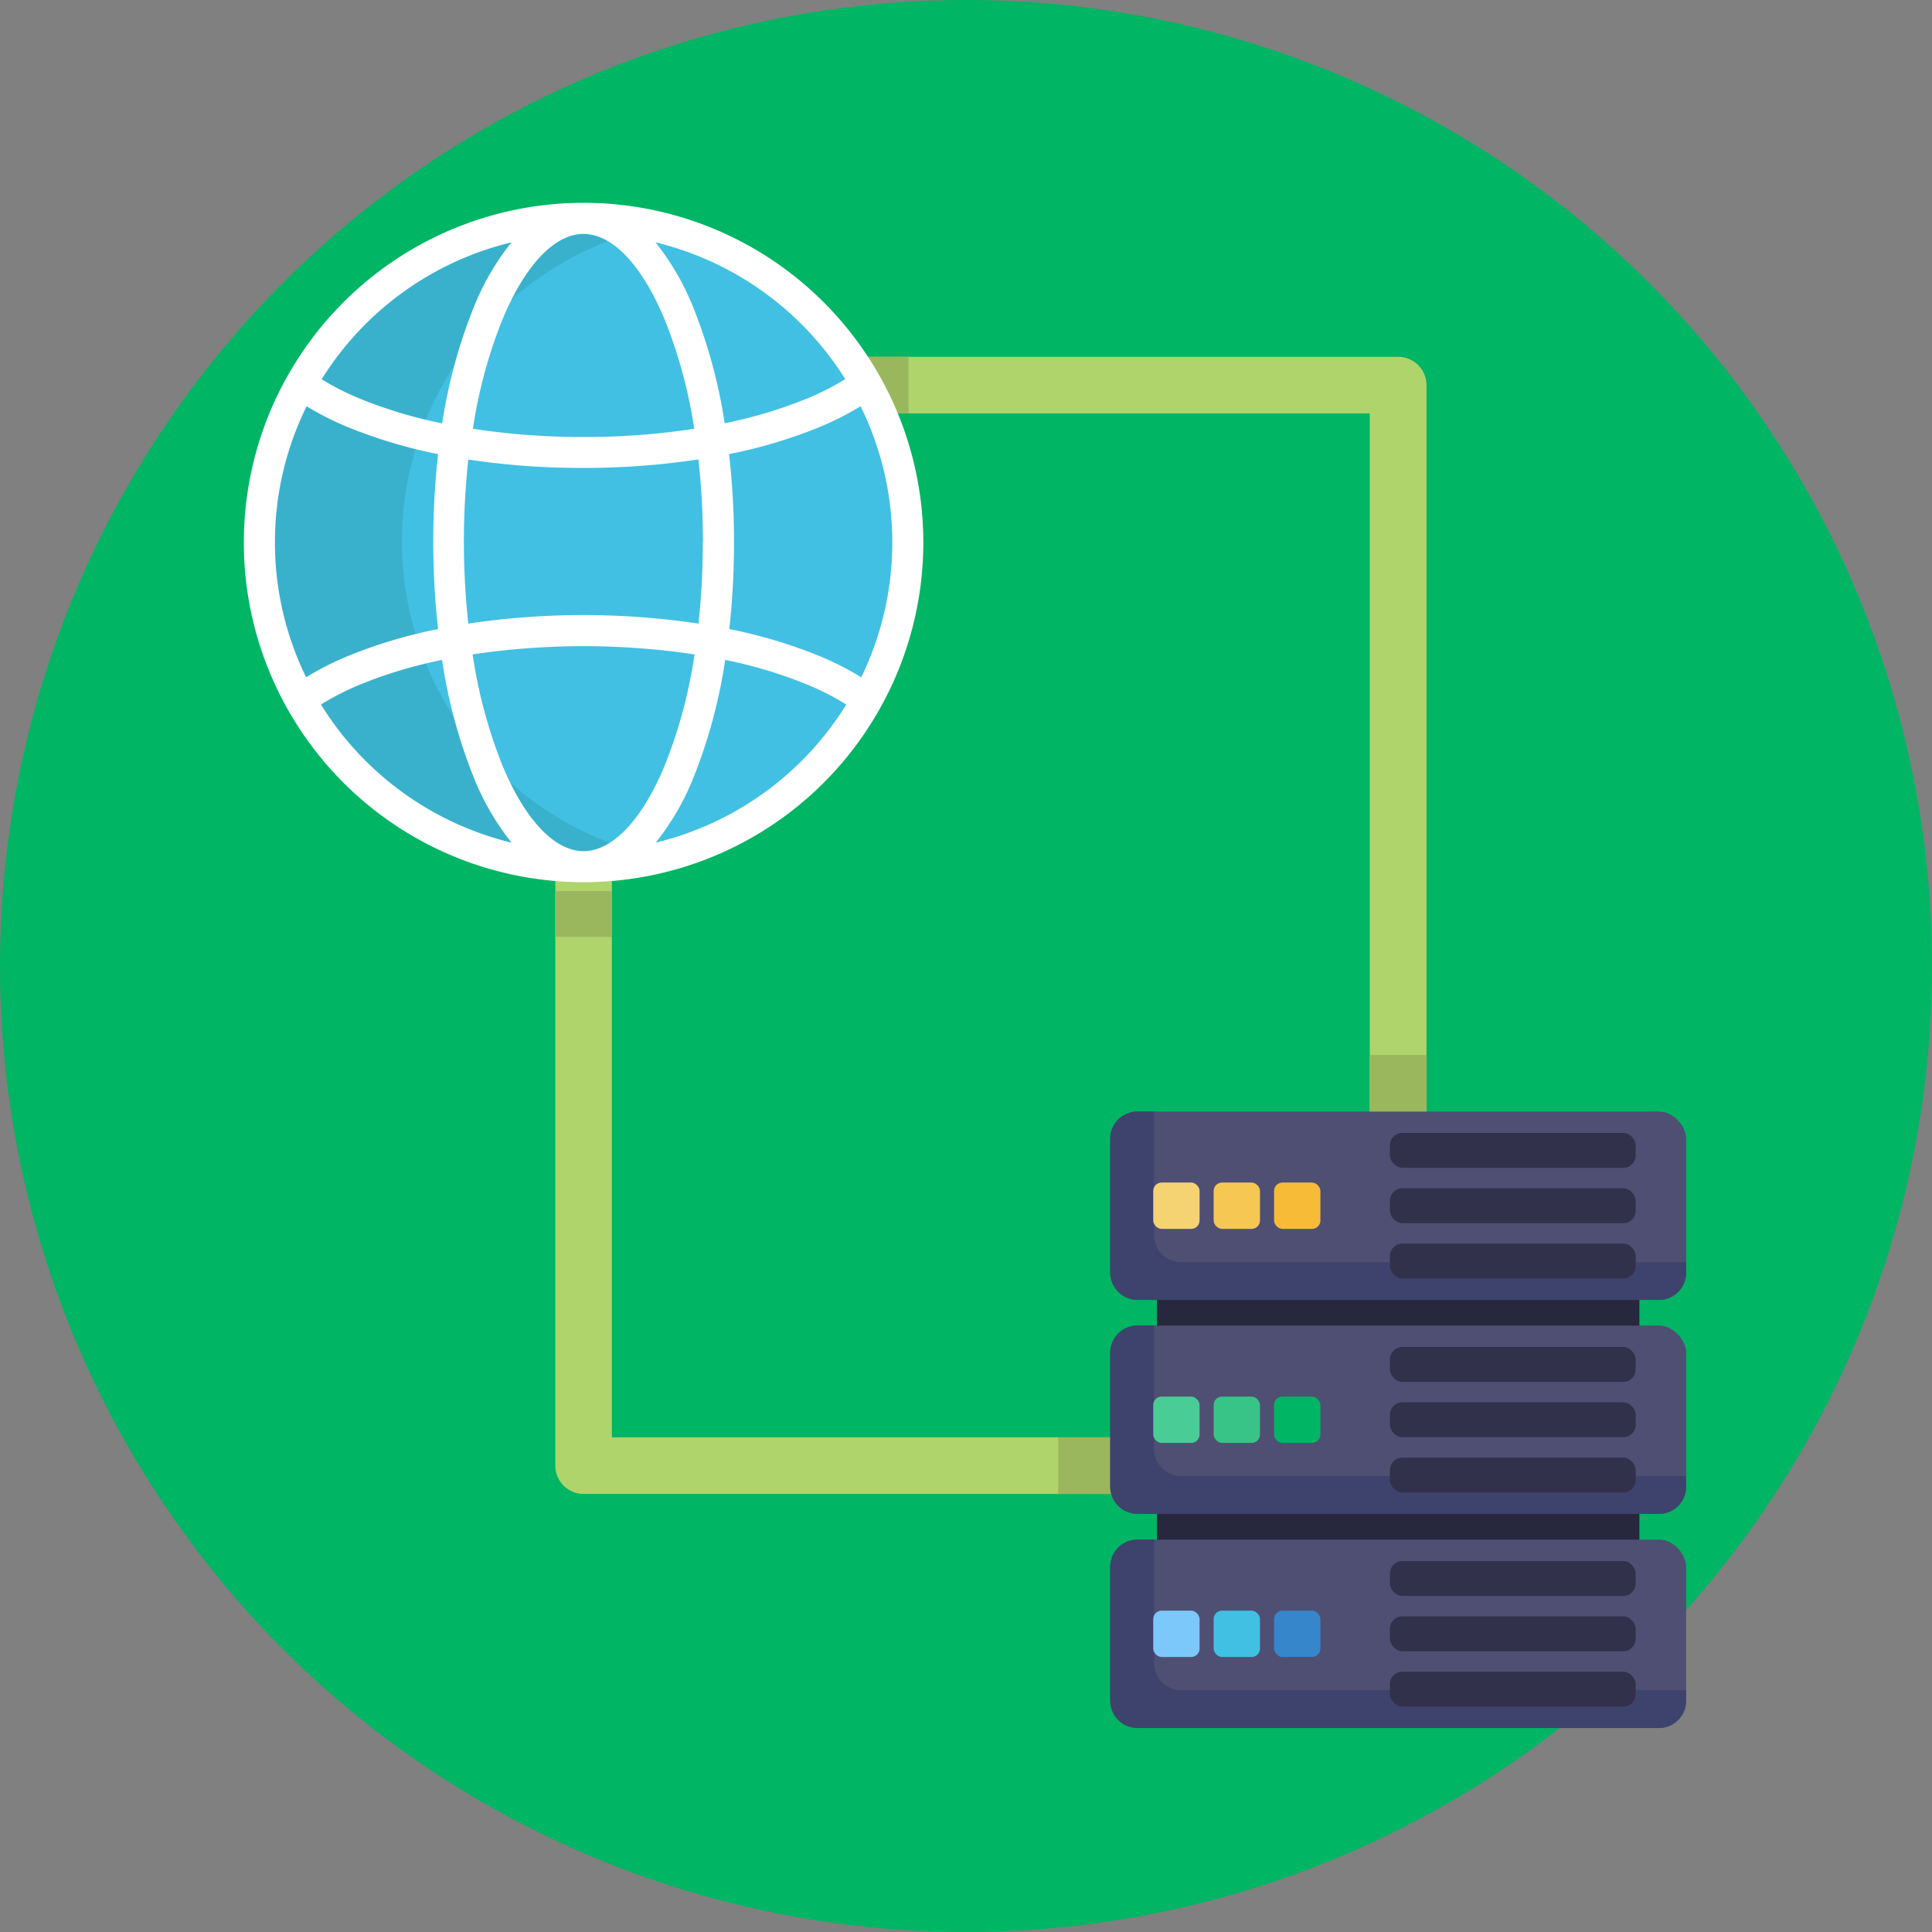 <svg xmlns="http://www.w3.org/2000/svg" viewBox="0 0 512 512"><rect x="0" y="0" width="512" height="512" fill="#808080" stroke="none"/><defs><style>.cls-1{fill:#00b564;}.cls-2{fill:#b0d46c;}.cls-3{fill:#9bb75e;}.cls-4{fill:#27273d;}.cls-5{fill:#4f4f74;}.cls-6{fill:#3e436d;}.cls-7{fill:#f6d372;}.cls-8{fill:#f6c752;}.cls-9{fill:#f7bb38;}.cls-10{fill:#32314b;}.cls-11{fill:#4acc97;}.cls-12{fill:#38c487;}.cls-13{fill:#7cc8fb;}.cls-14{fill:#41c0e3;}.cls-15{fill:#3586cb;}.cls-16{fill:#3ab1cc;}.cls-17{fill:#fff;}</style></defs><g id="BULINE"><circle class="cls-1" cx="256" cy="256" r="256"/></g><g id="Icons"><path class="cls-2" d="M370.53,395.9H154.66a7.5,7.5,0,0,1-7.5-7.5V229.72a7.5,7.5,0,0,1,15,0V380.9H363V109.56H204.7a7.5,7.5,0,0,1,0-15H370.53a7.5,7.5,0,0,1,7.5,7.5V388.4A7.5,7.5,0,0,1,370.53,395.9Z"/><rect class="cls-3" x="147.16" y="236.14" width="15" height="12.13"/><rect class="cls-3" x="225.76" y="94.56" width="15" height="15"/><rect class="cls-3" x="280.43" y="380.9" width="15" height="15"/><rect class="cls-3" x="363.03" y="279.57" width="15" height="15"/><rect class="cls-4" x="306.61" y="312.07" width="127.85" height="125.53"/><rect class="cls-5" x="294.22" y="294.57" width="152.62" height="49.92" rx="7.2"/><path class="cls-6" d="M446.84,334.48v2.81a7.2,7.2,0,0,1-7.2,7.2H301.42a7.2,7.2,0,0,1-7.2-7.2V301.77a7.2,7.2,0,0,1,7.2-7.2h4.42v32.71a7.2,7.2,0,0,0,7.2,7.2Z"/><rect class="cls-7" x="305.62" y="313.39" width="12.28" height="12.28" rx="2.23"/><rect class="cls-8" x="321.63" y="313.39" width="12.28" height="12.28" rx="2.23"/><rect class="cls-9" x="337.64" y="313.39" width="12.28" height="12.28" rx="2.23"/><rect class="cls-10" x="368.34" y="300.23" width="65.13" height="9.26" rx="3.29"/><rect class="cls-10" x="368.34" y="314.9" width="65.13" height="9.26" rx="3.29"/><rect class="cls-10" x="368.34" y="329.56" width="65.13" height="9.26" rx="3.29"/><rect class="cls-5" x="294.22" y="351.29" width="152.62" height="49.92" rx="7.2"/><path class="cls-6" d="M446.84,391.2V394a7.2,7.2,0,0,1-7.2,7.2H301.42a7.2,7.2,0,0,1-7.2-7.2V358.49a7.2,7.2,0,0,1,7.2-7.2h4.42V384a7.2,7.2,0,0,0,7.2,7.2Z"/><rect class="cls-11" x="305.62" y="370.11" width="12.28" height="12.28" rx="2.23"/><rect class="cls-12" x="321.63" y="370.11" width="12.28" height="12.28" rx="2.23"/><rect class="cls-1" x="337.64" y="370.11" width="12.28" height="12.28" rx="2.23"/><rect class="cls-10" x="368.34" y="356.96" width="65.13" height="9.26" rx="3.29"/><rect class="cls-10" x="368.34" y="371.62" width="65.13" height="9.26" rx="3.29"/><rect class="cls-10" x="368.34" y="386.29" width="65.13" height="9.26" rx="3.29"/><rect class="cls-5" x="294.22" y="408.01" width="152.62" height="49.92" rx="7.2"/><path class="cls-6" d="M446.84,447.92v2.82a7.2,7.2,0,0,1-7.2,7.2H301.42a7.2,7.2,0,0,1-7.2-7.2V415.21a7.2,7.2,0,0,1,7.2-7.2h4.42v32.71a7.2,7.2,0,0,0,7.2,7.2Z"/><rect class="cls-13" x="305.62" y="426.84" width="12.28" height="12.28" rx="2.23"/><rect class="cls-14" x="321.63" y="426.84" width="12.28" height="12.28" rx="2.23"/><rect class="cls-15" x="337.64" y="426.84" width="12.28" height="12.28" rx="2.23"/><rect class="cls-10" x="368.34" y="413.68" width="65.13" height="9.26" rx="3.29"/><rect class="cls-10" x="368.34" y="428.34" width="65.13" height="9.26" rx="3.29"/><rect class="cls-10" x="368.34" y="443.01" width="65.13" height="9.26" rx="3.29"/><circle class="cls-14" cx="154.66" cy="143.53" r="85.37"/><path class="cls-16" d="M174.44,227.1a85.37,85.37,0,1,1,0-167.15,85.38,85.38,0,0,0,0,167.15Z"/><path class="cls-17" d="M234.8,102.77c-1.28-2.5-2.68-4.94-4.19-7.3a90,90,0,0,0-151.91,0c-1.5,2.36-2.9,4.8-4.19,7.3a89.9,89.9,0,0,0-.17,81.65q1.92,3.78,4.17,7.34a90,90,0,0,0,152.3,0q2.25-3.56,4.16-7.34a89.9,89.9,0,0,0-.17-81.65ZM224,100.47a69.29,69.29,0,0,1-10.21,5.18,121,121,0,0,1-21.74,6.52,138.12,138.12,0,0,0-8.35-30.74,67.05,67.05,0,0,0-10-17.21A82.09,82.09,0,0,1,224,100.47Zm-37.75,43.3a197.42,197.42,0,0,1-1.15,21.49,206.74,206.74,0,0,0-61,0,203.36,203.36,0,0,1,0-43.47A201.47,201.47,0,0,0,154.66,124a201.43,201.43,0,0,0,30.43-2.25A198.43,198.43,0,0,1,186.29,143.77ZM155,62c7.55.26,15.23,8.47,21.12,22.63a129.1,129.1,0,0,1,7.86,29,192.87,192.87,0,0,1-29.33,2.18,192.77,192.77,0,0,1-29.33-2.18,129.11,129.11,0,0,1,7.85-29C139.07,70.44,146.75,62.23,154.3,62H155Zm-19.46,2.25a67,67,0,0,0-10,17.21,137.57,137.57,0,0,0-8.36,30.74,121.12,121.12,0,0,1-21.73-6.52,68.79,68.79,0,0,1-10.21-5.18A82,82,0,0,1,135.55,64.22ZM72.86,143.77a81.33,81.33,0,0,1,8.4-36.11,77.16,77.16,0,0,0,11.07,5.59,129.35,129.35,0,0,0,23.77,7.09,209.82,209.82,0,0,0,0,46.37,129.58,129.58,0,0,0-23.72,7.08,77.09,77.09,0,0,0-11.25,5.7A81.22,81.22,0,0,1,72.86,143.77Zm12.2,42.94a69.77,69.77,0,0,1,10.43-5.32,119.54,119.54,0,0,1,21.66-6.5,138,138,0,0,0,8.43,31.21,67.16,67.16,0,0,0,10,17.21A82.1,82.1,0,0,1,85.06,186.71Zm69.24,38.85c-7.55-.26-15.23-8.47-21.12-22.63a130.44,130.44,0,0,1-7.93-29.51,199.41,199.41,0,0,1,58.81,0,129.41,129.41,0,0,1-7.93,29.51c-5.89,14.16-13.57,22.37-21.12,22.63h-.71Zm19.46-2.25a66.88,66.88,0,0,0,10-17.21,138.05,138.05,0,0,0,8.42-31.21,119.65,119.65,0,0,1,21.67,6.5,69.64,69.64,0,0,1,10.42,5.32A82,82,0,0,1,173.76,223.31Zm54.47-43.82a77,77,0,0,0-11.24-5.7,129.58,129.58,0,0,0-23.72-7.08,206.18,206.18,0,0,0,1.25-22.94,205,205,0,0,0-1.31-23.43A129.46,129.46,0,0,0,217,113.25a77,77,0,0,0,11.06-5.59,81.68,81.68,0,0,1,.18,71.83Z"/></g></svg>